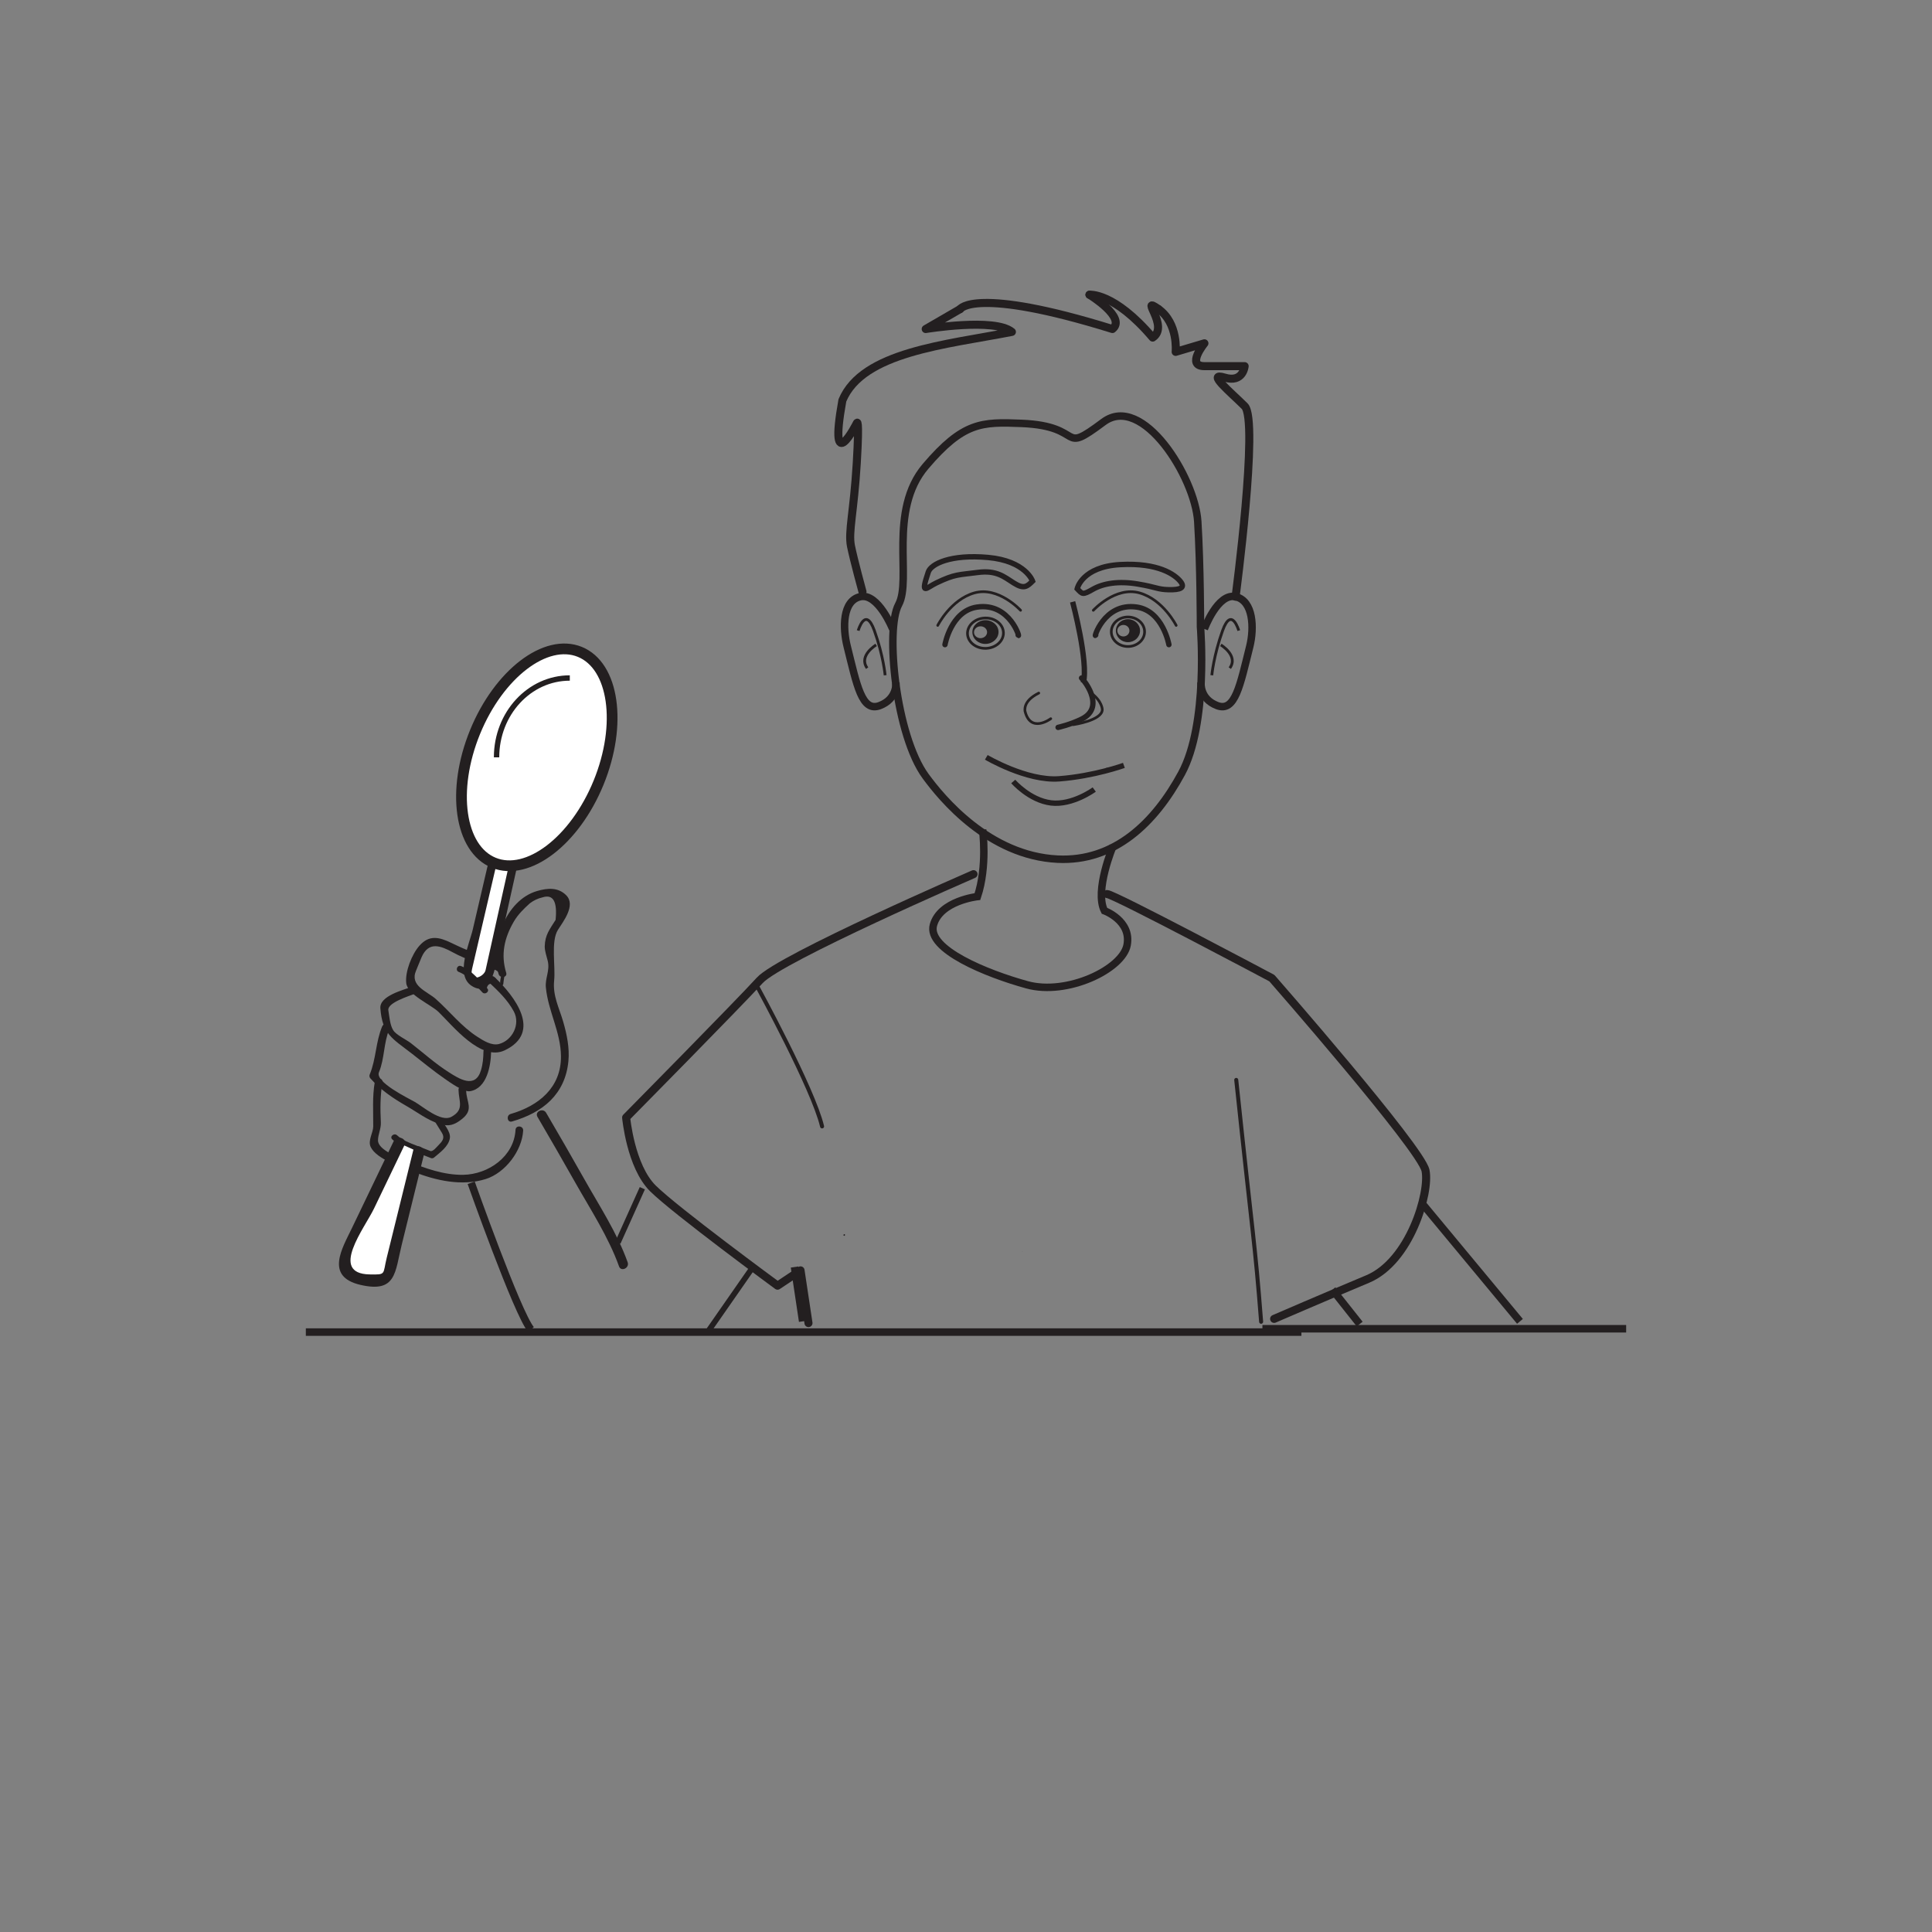 <?xml version="1.0" encoding="UTF-8"?>
<svg xmlns="http://www.w3.org/2000/svg" xmlns:xlink="http://www.w3.org/1999/xlink" width="360pt" height="360pt" viewBox="0 0 360 360" version="1.1">
<rect x="0" y="0" width="360" height="360" fill="#808080" stroke="none"/>
<g id="surface1">
<path style="fill:none;stroke-width:0.5;stroke-linecap:round;stroke-linejoin:round;stroke:rgb(13.73%,12.16%,12.549%);stroke-opacity:1;stroke-miterlimit:4;" d="M 0.001 -0.001 C 0.001 -0.001 -4.116 4.514 -8.616 3.237 C -13.034 1.983 -15.437 -2.814 -15.437 -2.814 " transform="matrix(1,0,0,-1,190.167,113.721)"/>
<path style="fill:none;stroke-width:1;stroke-linecap:round;stroke-linejoin:round;stroke:rgb(13.73%,12.16%,12.549%);stroke-opacity:1;stroke-miterlimit:4;" d="M 0.002 -0.001 C 0.459 -0.962 -1.412 6.135 -7.674 5.198 C -12.518 4.471 -13.631 -1.794 -13.631 -1.794 " transform="matrix(1,0,0,-1,189.713,118.323)"/>
<path style="fill:none;stroke-width:0.5;stroke-linecap:round;stroke-linejoin:round;stroke:rgb(13.73%,12.16%,12.549%);stroke-opacity:1;stroke-miterlimit:4;" d="M -0.002 -0.001 C -0.002 -0.001 4.115 4.514 8.619 3.237 C 13.033 1.983 15.436 -2.814 15.436 -2.814 " transform="matrix(1,0,0,-1,203.725,113.721)"/>
<path style="fill:none;stroke-width:1;stroke-linecap:round;stroke-linejoin:round;stroke:rgb(13.73%,12.16%,12.549%);stroke-opacity:1;stroke-miterlimit:4;" d="M -0.002 -0.001 C -0.455 -0.962 1.416 6.135 7.678 5.198 C 12.518 4.471 13.635 -1.794 13.635 -1.794 " transform="matrix(1,0,0,-1,204.174,118.323)"/>
<path style="fill:none;stroke-width:1;stroke-linecap:round;stroke-linejoin:round;stroke:rgb(13.73%,12.16%,12.549%);stroke-opacity:1;stroke-miterlimit:4;" d="M -0 -0 C 0.344 -0.34 1.242 -1.481 1.758 -2.828 C 2.394 -4.52 2.406 -6.473 -0 -7.664 C -2.059 -8.691 -4.371 -9.203 -4.371 -9.203 " transform="matrix(1,0,0,-1,201.531,126.336)"/>
<path style="fill:none;stroke-width:0.5;stroke-linecap:round;stroke-linejoin:round;stroke:rgb(13.73%,12.16%,12.549%);stroke-opacity:1;stroke-miterlimit:4;" d="M -0 0 C -0 0 5.406 0.77 5.406 2.813 C 5.406 2.813 5.406 4.348 3.344 5.883 " transform="matrix(1,0,0,-1,199.988,135.028)"/>
<path style="fill:none;stroke-width:0.5;stroke-linecap:round;stroke-linejoin:round;stroke:rgb(13.73%,12.16%,12.549%);stroke-opacity:1;stroke-miterlimit:4;" d="M -0 0 C -0 0 -3.781 -2.832 -4.809 1.449 C -4.738 1.387 -5.367 3.219 -2.234 4.773 " transform="matrix(1,0,0,-1,195.793,133.918)"/>
<path style="fill:none;stroke-width:1;stroke-linecap:butt;stroke-linejoin:miter;stroke:rgb(13.73%,12.16%,12.549%);stroke-opacity:1;stroke-miterlimit:4;" d="M -0 -0.001 C -0 -0.001 -1.285 3.768 -8.289 4.409 C -15.301 5.042 -18.922 3.194 -19.43 1.702 C -20.977 -2.888 -19.824 -1.232 -17.914 -0.326 C -14.414 1.354 -13.781 1.143 -10.254 1.612 C -6.719 2.088 -5.336 0.811 -3.469 -0.369 C -1.598 -1.548 -1.004 -0.994 -0 -0.001 Z M -0 -0.001 " transform="matrix(1,0,0,-1,192.406,108.284)"/>
<path style="fill:none;stroke-width:1;stroke-linecap:butt;stroke-linejoin:miter;stroke:rgb(13.73%,12.16%,12.549%);stroke-opacity:1;stroke-miterlimit:4;" d="M -0.002 -0.002 C -0.002 -0.002 0.881 4.104 8.021 4.494 C 15.158 4.877 18.201 2.607 19.205 1.389 C 20.213 0.174 19.229 -0.228 17.088 -0.186 C 14.947 -0.143 14.861 0.275 11.291 0.873 C 7.729 1.475 4.869 1.006 2.92 -0.107 C 0.975 -1.221 0.975 -1.025 -0.002 -0.002 Z M -0.002 -0.002 " transform="matrix(1,0,0,-1,200.721,109.697)"/>
<path style=" stroke:none;fill-rule:nonzero;fill:rgb(13.73%,12.16%,12.549%);fill-opacity:1;" d="M 206.172 143.109 L 206.332 143.109 C 206.379 143.109 206.383 143.043 206.34 143.043 L 206.184 143.043 C 206.141 143.043 206.125 143.109 206.172 143.109 "/>
<path style=" stroke:none;fill-rule:nonzero;fill:rgb(13.73%,12.16%,12.549%);fill-opacity:1;" d="M 182.75 118.914 C 182.078 118.938 181.516 118.461 181.492 117.852 C 181.473 117.246 182 116.727 182.668 116.703 C 183.344 116.684 183.906 117.148 183.93 117.766 C 183.949 118.371 183.422 118.883 182.75 118.914 M 183.539 115.562 C 182.195 115.613 181.141 116.641 181.188 117.863 C 181.238 119.082 182.355 120.031 183.703 119.984 C 185.047 119.934 186.102 118.906 186.059 117.688 C 186.016 116.469 184.887 115.52 183.539 115.562 "/>
<path style="fill:none;stroke-width:0.5;stroke-linecap:butt;stroke-linejoin:miter;stroke:rgb(13.73%,12.16%,12.549%);stroke-opacity:1;stroke-miterlimit:4;" d="M -0.002 0.001 C 0.061 -1.566 -1.389 -2.882 -3.24 -2.953 C -5.088 -3.015 -6.635 -1.804 -6.697 -0.246 C -6.748 1.321 -5.299 2.641 -3.447 2.704 C -1.6 2.77 -0.057 1.563 -0.002 0.001 Z M -0.002 0.001 " transform="matrix(1,0,0,-1,186.975,117.86)"/>
<path style=" stroke:none;fill-rule:nonzero;fill:rgb(13.73%,12.16%,12.549%);fill-opacity:1;" d="M 209.332 118.594 C 208.707 118.594 208.203 118.113 208.203 117.52 C 208.203 116.922 208.707 116.449 209.332 116.449 C 209.949 116.449 210.453 116.922 210.453 117.52 C 210.453 118.113 209.949 118.594 209.332 118.594 M 210.18 115.375 C 208.934 115.375 207.926 116.332 207.926 117.52 C 207.926 118.703 208.934 119.66 210.18 119.66 C 211.422 119.66 212.43 118.703 212.43 117.52 C 212.43 116.332 211.422 115.375 210.18 115.375 "/>
<path style="fill:none;stroke-width:0.5;stroke-linecap:butt;stroke-linejoin:miter;stroke:rgb(13.73%,12.16%,12.549%);stroke-opacity:1;stroke-miterlimit:4;" d="M 0 -0.001 C 0 -1.517 -1.391 -2.747 -3.098 -2.747 C -4.816 -2.747 -6.203 -1.517 -6.203 -0.001 C -6.203 1.519 -4.816 2.749 -3.098 2.749 C -1.391 2.749 0 1.519 0 -0.001 Z M 0 -0.001 " transform="matrix(1,0,0,-1,213.277,117.718)"/>
<path style="fill:none;stroke-width:1;stroke-linecap:butt;stroke-linejoin:miter;stroke:rgb(13.73%,12.16%,12.549%);stroke-opacity:1;stroke-miterlimit:4;" d="M -0.001 0 C -0.001 0 -5.528 -2.004 -12.071 -2.504 C -18.103 -2.961 -25.642 1.5 -25.642 1.5 " transform="matrix(1,0,0,-1,209.423,142.617)"/>
<path style="fill:none;stroke-width:1;stroke-linecap:butt;stroke-linejoin:miter;stroke:rgb(13.73%,12.16%,12.549%);stroke-opacity:1;stroke-miterlimit:4;" d="M 0.002 -0.001 C 0.002 -0.001 -4.053 -2.99 -8.045 -2.498 C -12.064 -1.998 -15.088 1.499 -15.088 1.499 " transform="matrix(1,0,0,-1,203.893,147.116)"/>
<path style="fill:none;stroke-width:1;stroke-linecap:butt;stroke-linejoin:miter;stroke:rgb(13.73%,12.16%,12.549%);stroke-opacity:1;stroke-miterlimit:4;" d="M -0 -0.002 C -0 -0.002 2.984 -11.174 2 -15.076 " transform="matrix(1,0,0,-1,199.867,112.143)"/>
<path style="fill:none;stroke-width:1.393;stroke-linecap:butt;stroke-linejoin:miter;stroke:rgb(13.73%,12.16%,12.549%);stroke-opacity:1;stroke-miterlimit:4;" d="M 0.001 0 C 0.001 0 1.513 -18.027 -3.519 -27.316 C -8.538 -36.598 -16.073 -43.816 -26.616 -43.301 C -39.401 -42.68 -48.214 -31.957 -51.226 -27.832 C -56.765 -20.25 -58.757 -0.516 -56.249 4.129 C -53.729 8.762 -58.257 21.652 -51.226 29.898 C -44.194 38.152 -40.804 38.203 -33.304 37.895 C -21.218 37.391 -26.569 31.813 -18.081 38.152 C -10.811 43.57 -1.007 27.84 -0.503 19.59 C 0.001 11.348 0.001 0 0.001 0 Z M 0.001 0 " transform="matrix(1,0,0,-1,223.69,116.789)"/>
<path style="fill:none;stroke-width:1.393;stroke-linecap:butt;stroke-linejoin:miter;stroke:rgb(13.73%,12.16%,12.549%);stroke-opacity:1;stroke-miterlimit:4;" d="M -0.002 -0 C -0.002 -0 -3.521 -8.34 -1.619 -12.083 C -1.619 -12.083 3.443 -13.922 2.611 -18.458 C 1.783 -22.993 -8.592 -27.942 -16.057 -25.875 C -23.525 -23.817 -34.729 -19.282 -33.482 -14.747 C -32.236 -10.211 -25.279 -9.442 -25.279 -9.442 C -23.381 -3.77 -24.318 3.019 -24.318 3.019 " transform="matrix(1,0,0,-1,207.412,157.621)"/>
<path style="fill:none;stroke-width:1.393;stroke-linecap:butt;stroke-linejoin:miter;stroke:rgb(13.73%,12.16%,12.549%);stroke-opacity:1;stroke-miterlimit:4;" d="M 0.001 0 C 0.001 0 -2.722 6.766 -6.046 6.012 C -9.378 5.258 -9.327 0.161 -8.468 -3.261 C -6.655 -10.523 -5.749 -15.531 -2.417 -14.285 C 0.907 -13.023 0.606 -10.023 0.606 -10.023 " transform="matrix(1,0,0,-1,166.335,117.2)"/>
<path style="fill:none;stroke-width:0.522;stroke-linecap:butt;stroke-linejoin:miter;stroke:rgb(13.73%,12.16%,12.549%);stroke-opacity:1;stroke-miterlimit:4;" d="M -0.002 0.001 C -0.002 0.001 1.342 4.654 3.014 0.001 C 4.686 -4.659 5.021 -8.319 5.021 -8.319 " transform="matrix(1,0,0,-1,159.912,117.505)"/>
<path style="fill:none;stroke-width:0.522;stroke-linecap:butt;stroke-linejoin:miter;stroke:rgb(13.73%,12.16%,12.549%);stroke-opacity:1;stroke-miterlimit:4;" d="M -0.001 -0.001 C -0.001 -0.001 -3.349 -1.994 -1.677 -4.326 " transform="matrix(1,0,0,-1,163.259,120.17)"/>
<path style="fill:none;stroke-width:1.393;stroke-linecap:butt;stroke-linejoin:miter;stroke:rgb(13.73%,12.16%,12.549%);stroke-opacity:1;stroke-miterlimit:4;" d="M 0.002 0 C 0.002 0 2.494 6.766 5.83 6.012 C 9.158 5.258 9.322 0.161 8.471 -3.261 C 6.654 -10.523 5.748 -15.531 2.412 -14.285 C -0.912 -13.023 -0.604 -10.023 -0.604 -10.023 " transform="matrix(1,0,0,-1,224.404,117.2)"/>
<path style="fill:none;stroke-width:0.522;stroke-linecap:butt;stroke-linejoin:miter;stroke:rgb(13.73%,12.16%,12.549%);stroke-opacity:1;stroke-miterlimit:4;" d="M 0.002 0.001 C 0.002 0.001 -1.338 4.654 -3.014 0.001 C -4.686 -4.659 -5.022 -8.319 -5.022 -8.319 " transform="matrix(1,0,0,-1,230.826,117.505)"/>
<path style="fill:none;stroke-width:0.522;stroke-linecap:butt;stroke-linejoin:miter;stroke:rgb(13.73%,12.16%,12.549%);stroke-opacity:1;stroke-miterlimit:4;" d="M -0.001 -0.001 C -0.001 -0.001 3.347 -1.994 1.675 -4.326 " transform="matrix(1,0,0,-1,227.481,120.17)"/>
<path style="fill:none;stroke-width:1.5;stroke-linecap:round;stroke-linejoin:round;stroke:rgb(13.73%,12.16%,12.549%);stroke-opacity:1;stroke-miterlimit:4;" d="M -0.001 -0.001 L -6.423 -3.724 C -6.423 -3.724 6.425 -1.599 9.636 -4.259 C -2.677 -6.653 -18.204 -7.981 -21.95 -17.024 C -24.634 -31.919 -19.27 -21.278 -19.27 -21.278 C -19.27 -21.278 -18.739 -19.685 -19.27 -28.731 C -19.81 -37.774 -20.88 -41.497 -20.349 -44.161 C -19.81 -46.817 -18.204 -52.673 -18.204 -52.673 " transform="matrix(1,0,0,-1,178.915,57.585)"/>
<path style="fill:none;stroke-width:1.5;stroke-linecap:round;stroke-linejoin:round;stroke:rgb(13.73%,12.16%,12.549%);stroke-opacity:1;stroke-miterlimit:4;" d="M 0.002 0.001 C 0.002 0.001 6.959 -4.261 4.275 -6.386 C -21.42 1.595 -24.096 -2.663 -24.096 -2.663 " transform="matrix(1,0,0,-1,203.01,54.923)"/>
<path style="fill:none;stroke-width:1.5;stroke-linecap:round;stroke-linejoin:round;stroke:rgb(13.73%,12.16%,12.549%);stroke-opacity:1;stroke-miterlimit:4;" d="M -0.001 -0.001 C -3.747 2.663 2.144 -3.192 -1.071 -5.317 C -8.298 3.19 -12.849 2.663 -12.849 2.663 " transform="matrix(1,0,0,-1,215.856,57.585)"/>
<path style="fill:none;stroke-width:1.5;stroke-linecap:round;stroke-linejoin:round;stroke:rgb(13.73%,12.16%,12.549%);stroke-opacity:1;stroke-miterlimit:4;" d="M 0.001 -0.001 C 0.001 -0.001 4.364 32.851 1.688 35.511 C -0.991 38.171 -5.546 41.897 -2.062 40.835 C 1.419 39.769 1.688 42.96 1.688 42.96 L -5.808 42.96 C -9.292 42.96 -5.808 47.214 -5.808 47.214 L -11.163 45.62 C -11.163 45.62 -10.632 50.94 -14.378 53.601 " transform="matrix(1,0,0,-1,230.233,111.186)"/>
<path style="fill:none;stroke-width:1.5;stroke-linecap:round;stroke-linejoin:round;stroke:rgb(13.73%,12.16%,12.549%);stroke-opacity:1;stroke-miterlimit:4;" d="M 0.001 0.002 C 1.243 0.002 30.704 -15.666 30.704 -15.666 C 30.704 -15.666 58.501 -47.412 59.337 -51.533 C 60.157 -55.658 56.427 -68.439 48.544 -71.736 C 40.657 -75.033 31.122 -79.158 31.122 -79.158 " transform="matrix(1,0,0,-1,206.292,166.596)"/>
<path style="fill:none;stroke-width:1.5;stroke-linecap:round;stroke-linejoin:round;stroke:rgb(13.73%,12.16%,12.549%);stroke-opacity:1;stroke-miterlimit:4;" d="M 0.002 -0.001 C 0.002 -0.001 -36.1 -15.665 -39.83 -19.79 C -43.564 -23.915 -64.725 -45.349 -64.725 -45.349 C -64.725 -45.349 -63.897 -54.423 -59.744 -58.548 C -55.6 -62.665 -36.51 -76.681 -36.51 -76.681 L -32.229 -73.829 L -30.748 -83.649 " transform="matrix(1,0,0,-1,181.397,162.886)"/>
<path style="fill:none;stroke-width:0.75;stroke-linecap:round;stroke-linejoin:round;stroke:rgb(13.73%,12.16%,12.549%);stroke-opacity:1;stroke-miterlimit:4;" d="M 0.001 0.002 C 0.001 0.002 10.372 -18.963 12.032 -25.975 " transform="matrix(1,0,0,-1,141.151,183.912)"/>
<path style="fill:none;stroke-width:0.75;stroke-linecap:round;stroke-linejoin:round;stroke:rgb(13.73%,12.16%,12.549%);stroke-opacity:1;stroke-miterlimit:4;" d="M -0.002 0 C 3.217 -30.535 3.432 -29.687 4.635 -45.062 " transform="matrix(1,0,0,-1,230.357,201.227)"/>
<path style="fill:none;stroke-width:1.4;stroke-linecap:butt;stroke-linejoin:miter;stroke:rgb(13.73%,12.16%,12.549%);stroke-opacity:1;stroke-miterlimit:4;" d="M 0 0.001 L -185.512 0.001 " transform="matrix(1,0,0,-1,242.5,248.216)"/>
<path style="fill:none;stroke-width:1.4;stroke-linecap:butt;stroke-linejoin:miter;stroke:rgb(13.73%,12.16%,12.549%);stroke-opacity:1;stroke-miterlimit:4;" d="M 0.001 -0.001 L 67.778 -0.001 " transform="matrix(1,0,0,-1,235.233,247.593)"/>
<path style=" stroke:none;fill-rule:nonzero;fill:rgb(13.73%,12.16%,12.549%);fill-opacity:1;" d="M 190.508 233.293 C 190.535 233.293 190.543 233.238 190.512 233.238 C 190.477 233.238 190.473 233.293 190.508 233.293 "/>
<path style=" stroke:none;fill-rule:nonzero;fill:rgb(13.73%,12.16%,12.549%);fill-opacity:1;" d="M 157.301 230.273 C 157.492 230.273 157.523 229.973 157.328 229.973 C 157.137 229.973 157.105 230.273 157.301 230.273 "/>
<path style=" stroke:none;fill-rule:nonzero;fill:rgb(13.73%,12.16%,12.549%);fill-opacity:1;" d="M 94.324 181.266 C 93.277 177.848 93.98 174.746 95.754 171.707 C 96.516 170.402 97.609 169.324 98.73 168.32 C 99.441 167.777 100.234 167.406 101.113 167.203 C 103.07 166.586 103.875 167.984 103.527 171.41 C 102.418 173.188 101.562 174.191 101.504 176.328 C 101.48 177.148 101.867 178.246 102.059 179.031 C 102.508 180.863 101.543 182.25 101.715 184 C 102.137 188.422 104.488 192.285 104.527 196.82 C 104.574 202.641 100.379 206.062 95.156 207.57 C 94.277 207.824 94.516 209.23 95.402 208.973 C 101.148 207.316 105.32 203.906 105.914 197.723 C 106.152 195.266 105.625 192.738 104.945 190.387 C 104.188 187.781 102.961 185.527 103.258 182.703 C 103.535 180.02 102.613 175.426 103.957 173.273 C 104.895 171.777 107.352 168.703 105.516 166.832 C 104.008 165.301 102.047 165.457 100.09 166.023 C 94.137 167.75 91.262 176.098 92.914 181.512 C 93.18 182.379 94.594 182.145 94.324 181.266 "/>
<path style=" stroke:none;fill-rule:nonzero;fill:rgb(13.73%,12.16%,12.549%);fill-opacity:1;" d="M 76.824 183.84 C 75.176 184.48 70.699 185.547 70.875 187.879 C 71.242 192.727 73.098 193.5 76.754 196.332 C 78.754 197.887 80.695 199.504 82.781 200.949 C 83.738 201.613 86.379 203.547 87.605 203.328 C 90.77 202.773 91.449 198.527 91.508 196.059 C 91.531 195.141 90.109 195 90.086 195.922 C 90.059 197.16 89.984 198.23 89.617 199.441 C 88.562 202.953 85.535 201.016 83.602 199.777 C 81.105 198.191 78.875 196.172 76.543 194.363 C 75.699 193.711 73.832 192.859 73.273 191.973 C 72.656 191 72.551 189.375 72.363 188.254 C 72.129 186.844 76.23 185.594 77.434 185.125 C 78.293 184.797 77.676 183.504 76.824 183.84 "/>
<path style=" stroke:none;fill-rule:nonzero;fill:rgb(13.73%,12.16%,12.549%);fill-opacity:1;" d="M 71.211 191.262 C 69.996 194.152 70.094 197.34 68.887 200.227 C 68.789 200.453 68.844 200.75 69.012 200.938 C 70.926 203.07 73.16 204.605 75.637 206.027 C 77.742 207.23 79.637 208.723 81.918 209.441 C 83.625 209.973 84.691 209.629 86.117 208.484 C 88.34 206.699 86.887 205.336 86.863 203.191 C 86.852 202.281 85.43 202.141 85.438 203.059 C 85.465 205.191 86.598 206.781 84.082 208.117 C 82.137 209.148 78.781 206.172 77.309 205.336 C 76.043 204.617 69.848 201.617 70.609 199.801 C 71.68 197.246 71.465 194.34 72.551 191.758 C 72.906 190.906 71.562 190.414 71.211 191.262 "/>
<path style=" stroke:none;fill-rule:nonzero;fill:rgb(13.73%,12.16%,12.549%);fill-opacity:1;" d="M 73.086 212.301 C 75.051 214.113 77.895 214.793 80.305 215.793 C 80.496 215.871 80.73 215.82 80.883 215.691 C 81.992 214.746 83.562 213.645 83.824 212.102 C 84.039 210.836 82.598 209.352 82.031 208.355 C 81.66 207.699 80.602 208.195 80.977 208.855 C 81.414 209.633 81.922 210.367 82.375 211.137 C 82.938 212.098 82.371 212.719 81.672 213.422 C 81.383 213.711 80.645 214.668 80.164 214.465 C 79.328 214.121 78.484 213.805 77.641 213.477 C 76.367 212.984 75.004 212.488 73.984 211.543 C 73.438 211.039 72.535 211.789 73.086 212.301 "/>
<path style=" stroke:none;fill-rule:nonzero;fill:rgb(13.73%,12.16%,12.549%);fill-opacity:1;" d="M 69.84 201.566 C 69.355 204.43 69.566 207.047 69.547 209.91 C 69.539 211.059 68.508 212.527 69.074 213.723 C 70.168 216.027 74.957 217.508 77.074 218.348 C 81.238 219.996 86.117 221.074 90.5 219.699 C 94.168 218.547 97.273 214.406 97.484 210.664 C 97.535 209.746 96.113 209.609 96.062 210.527 C 95.781 215.516 90.984 218.832 86.316 218.91 C 82.754 218.965 79.18 217.711 75.941 216.344 C 74.547 215.758 70.434 214.344 70.434 212.5 C 70.434 211.367 71.027 210.328 70.965 209.117 C 70.84 206.582 70.84 204.215 71.258 201.703 C 71.41 200.793 69.992 200.664 69.84 201.566 "/>
<path style=" stroke:none;fill-rule:nonzero;fill:rgb(100%,100%,100%);fill-opacity:1;" d="M 74.367 213.004 L 63.895 234.797 C 63.895 234.797 64.672 237.57 66.398 238.148 C 68.391 238.809 72.086 238.57 72.207 238.223 L 78.02 214.66 "/>
<path style=" stroke:none;fill-rule:nonzero;fill:rgb(13.73%,12.16%,12.549%);fill-opacity:1;" d="M 73.363 212.629 L 65.605 228.777 C 63.77 232.598 60.492 237.859 67.141 239.414 C 73.867 240.98 73.582 237.086 74.863 231.91 C 76.25 226.285 77.637 220.656 79.023 215.031 C 79.352 213.703 77.344 212.953 77.016 214.289 C 76.008 218.375 75 222.461 73.992 226.551 C 73.352 229.148 72.711 231.742 72.066 234.344 C 71.289 237.492 72.027 237.531 68.863 237.469 C 61.266 237.32 67.945 228.832 69.699 225.18 C 71.594 221.242 73.48 217.309 75.371 213.375 C 75.973 212.125 73.957 211.398 73.363 212.629 "/>
<path style=" stroke:none;fill-rule:nonzero;fill:rgb(13.73%,12.16%,12.549%);fill-opacity:1;" d="M 92.523 178.516 C 89.254 178.047 87.098 177.145 84.117 175.703 C 81.801 174.578 79.961 174.176 78.152 176.219 C 76.738 177.812 75.461 181.062 75.695 183.176 C 75.941 185.383 80.281 187.172 81.727 188.57 C 84.336 191.105 89.613 197.816 94.035 195.719 C 101.133 192.34 95.84 185.559 92.172 182.086 C 91.512 181.461 90.414 182.375 91.082 183.012 C 92.844 184.676 94.562 186.289 95.73 188.445 C 97.035 190.859 95.449 193.875 92.992 194.531 C 91.598 194.902 90.031 193.883 88.934 193.176 C 85.996 191.297 83.781 188.426 81.188 186.133 C 79.586 184.719 76.301 183.707 77.523 180.871 C 77.879 180.039 78.191 179.195 78.555 178.363 C 79.871 175.355 82.094 176.211 84.371 177.453 C 87.148 178.961 89.273 179.492 92.391 179.941 C 93.305 180.07 93.434 178.648 92.523 178.516 "/>
<path style=" stroke:none;fill-rule:nonzero;fill:rgb(100%,100%,100%);fill-opacity:1;" d="M 92.383 158.215 L 87.227 180.305 C 87.227 180.305 86.582 182.473 88.305 183.047 C 90.301 183.707 90.848 182.484 90.965 182.133 L 95.828 160.262 "/>
<path style=" stroke:none;fill-rule:nonzero;fill:rgb(13.73%,12.16%,12.549%);fill-opacity:1;" d="M 91.652 157.945 C 90.469 163.016 89.289 168.086 88.105 173.156 C 87.469 175.902 84.781 181.672 87.859 183.684 C 91.914 186.332 92.523 178.66 92.938 176.82 L 96.602 160.336 C 96.816 159.359 95.27 159.227 95.055 160.191 C 94.246 163.836 93.434 167.48 92.621 171.125 C 92.094 173.508 91.562 175.891 91.035 178.273 C 90.848 179.113 90.66 179.945 90.477 180.781 C 90.191 182.066 87.344 183.203 87.957 180.574 C 89.672 173.211 91.391 165.848 93.109 158.48 C 93.332 157.52 91.879 156.973 91.652 157.945 "/>
<path style=" stroke:none;fill-rule:nonzero;fill:rgb(13.73%,12.16%,12.549%);fill-opacity:1;" d="M 90.719 184.098 C 90.859 183.438 91.262 183.223 91.906 183.297 C 92.656 183.383 92.762 182.219 92.016 182.129 C 90.684 181.977 89.824 182.715 89.551 183.984 C 89.395 184.727 90.562 184.824 90.719 184.098 "/>
<path style=" stroke:none;fill-rule:nonzero;fill:rgb(13.73%,12.16%,12.549%);fill-opacity:1;" d="M 91.902 180.641 C 92.285 180.684 92.562 180.844 92.844 181.098 C 93.391 181.602 94.289 180.852 93.734 180.34 C 93.223 179.879 92.711 179.551 92.016 179.48 C 91.262 179.402 91.156 180.566 91.902 180.641 "/>
<path style=" stroke:none;fill-rule:nonzero;fill:rgb(13.73%,12.16%,12.549%);fill-opacity:1;" d="M 85.484 181.105 C 87.266 181.781 88.586 183.602 89.887 184.918 C 90.418 185.453 91.316 184.699 90.785 184.164 C 89.328 182.695 87.883 180.758 85.895 180.008 C 85.188 179.742 84.781 180.84 85.484 181.105 "/>
<path style=" stroke:none;fill-rule:nonzero;fill:rgb(13.73%,12.16%,12.549%);fill-opacity:1;" d="M 93.453 181.633 C 93.285 182.176 93.184 182.73 93.188 183.297 C 93.191 183.676 93.75 183.742 93.781 183.352 C 93.828 182.812 93.922 182.289 94.012 181.762 C 94.066 181.434 93.547 181.32 93.453 181.633 "/>
<path style=" stroke:none;fill-rule:nonzero;fill:rgb(13.73%,12.16%,12.549%);fill-opacity:1;" d="M 100.152 208.117 C 102.531 212.168 104.867 216.246 107.18 220.332 C 110.02 225.355 113.391 230.508 115.344 235.965 C 115.73 237.047 117.34 236.273 116.953 235.199 C 115 229.738 111.621 224.594 108.793 219.566 C 106.484 215.473 104.145 211.402 101.766 207.352 C 101.191 206.367 99.57 207.125 100.152 208.117 "/>
<path style="fill:none;stroke-width:1.4;stroke-linecap:butt;stroke-linejoin:miter;stroke:rgb(13.73%,12.16%,12.549%);stroke-opacity:1;stroke-miterlimit:4;" d="M 0.001 0.001 C 0.001 0.001 8.606 -24.304 11.138 -27.339 " transform="matrix(1,0,0,-1,87.796,220.392)"/>
<path style="fill:none;stroke-width:1.05;stroke-linecap:butt;stroke-linejoin:miter;stroke:rgb(13.73%,12.16%,12.549%);stroke-opacity:1;stroke-miterlimit:4;" d="M 0 -0.002 L -4.555 -10.127 " transform="matrix(1,0,0,-1,119.691,221.404)"/>
<path style="fill:none;stroke-width:1.05;stroke-linecap:butt;stroke-linejoin:miter;stroke:rgb(13.73%,12.16%,12.549%);stroke-opacity:1;stroke-miterlimit:4;" d="M -0.001 -0 L -7.817 -11.227 " transform="matrix(1,0,0,-1,139.942,236.594)"/>
<path style="fill:none;stroke-width:1.4;stroke-linecap:butt;stroke-linejoin:miter;stroke:rgb(13.73%,12.16%,12.549%);stroke-opacity:1;stroke-miterlimit:4;" d="M 0.001 -0.001 L 1.521 -10.126 " transform="matrix(1,0,0,-1,148.046,236.089)"/>
<path style="fill:none;stroke-width:1.4;stroke-linecap:butt;stroke-linejoin:miter;stroke:rgb(13.73%,12.16%,12.549%);stroke-opacity:1;stroke-miterlimit:4;" d="M -0.001 -0.002 L 17.948 -21.631 " transform="matrix(1,0,0,-1,265.274,224.584)"/>
<path style="fill:none;stroke-width:1.4;stroke-linecap:butt;stroke-linejoin:miter;stroke:rgb(13.73%,12.16%,12.549%);stroke-opacity:1;stroke-miterlimit:4;" d="M 0.001 0 L 5.079 -6.41 " transform="matrix(1,0,0,-1,248.276,240.309)"/>
<path style=" stroke:none;fill-rule:nonzero;fill:rgb(100%,100%,100%);fill-opacity:1;" d="M 111.543 145.824 C 107.109 156.672 98.359 163.359 92 160.762 C 85.645 158.164 84.082 147.262 88.516 136.414 C 92.949 125.562 101.699 118.875 108.055 121.473 C 114.414 124.074 115.973 134.973 111.543 145.824 "/>
<path style="fill:none;stroke-width:2;stroke-linecap:butt;stroke-linejoin:miter;stroke:rgb(13.73%,12.16%,12.549%);stroke-opacity:1;stroke-miterlimit:10;" d="M 0.001 -0.002 C -4.432 -10.85 -13.182 -17.537 -19.541 -14.939 C -25.897 -12.342 -27.459 -1.439 -23.026 9.408 C -18.592 20.26 -9.842 26.947 -3.487 24.35 C 2.873 21.748 4.431 10.85 0.001 -0.002 Z M 0.001 -0.002 " transform="matrix(1,0,0,-1,111.541,145.822)"/>
<path style="fill:none;stroke-width:1;stroke-linecap:butt;stroke-linejoin:miter;stroke:rgb(13.73%,12.16%,12.549%);stroke-opacity:1;stroke-miterlimit:10;" d="M 0.002 0.001 C 0.002 8.169 6.107 14.782 13.65 14.782 " transform="matrix(1,0,0,-1,92.525,141.118)"/>
</g>
</svg>

